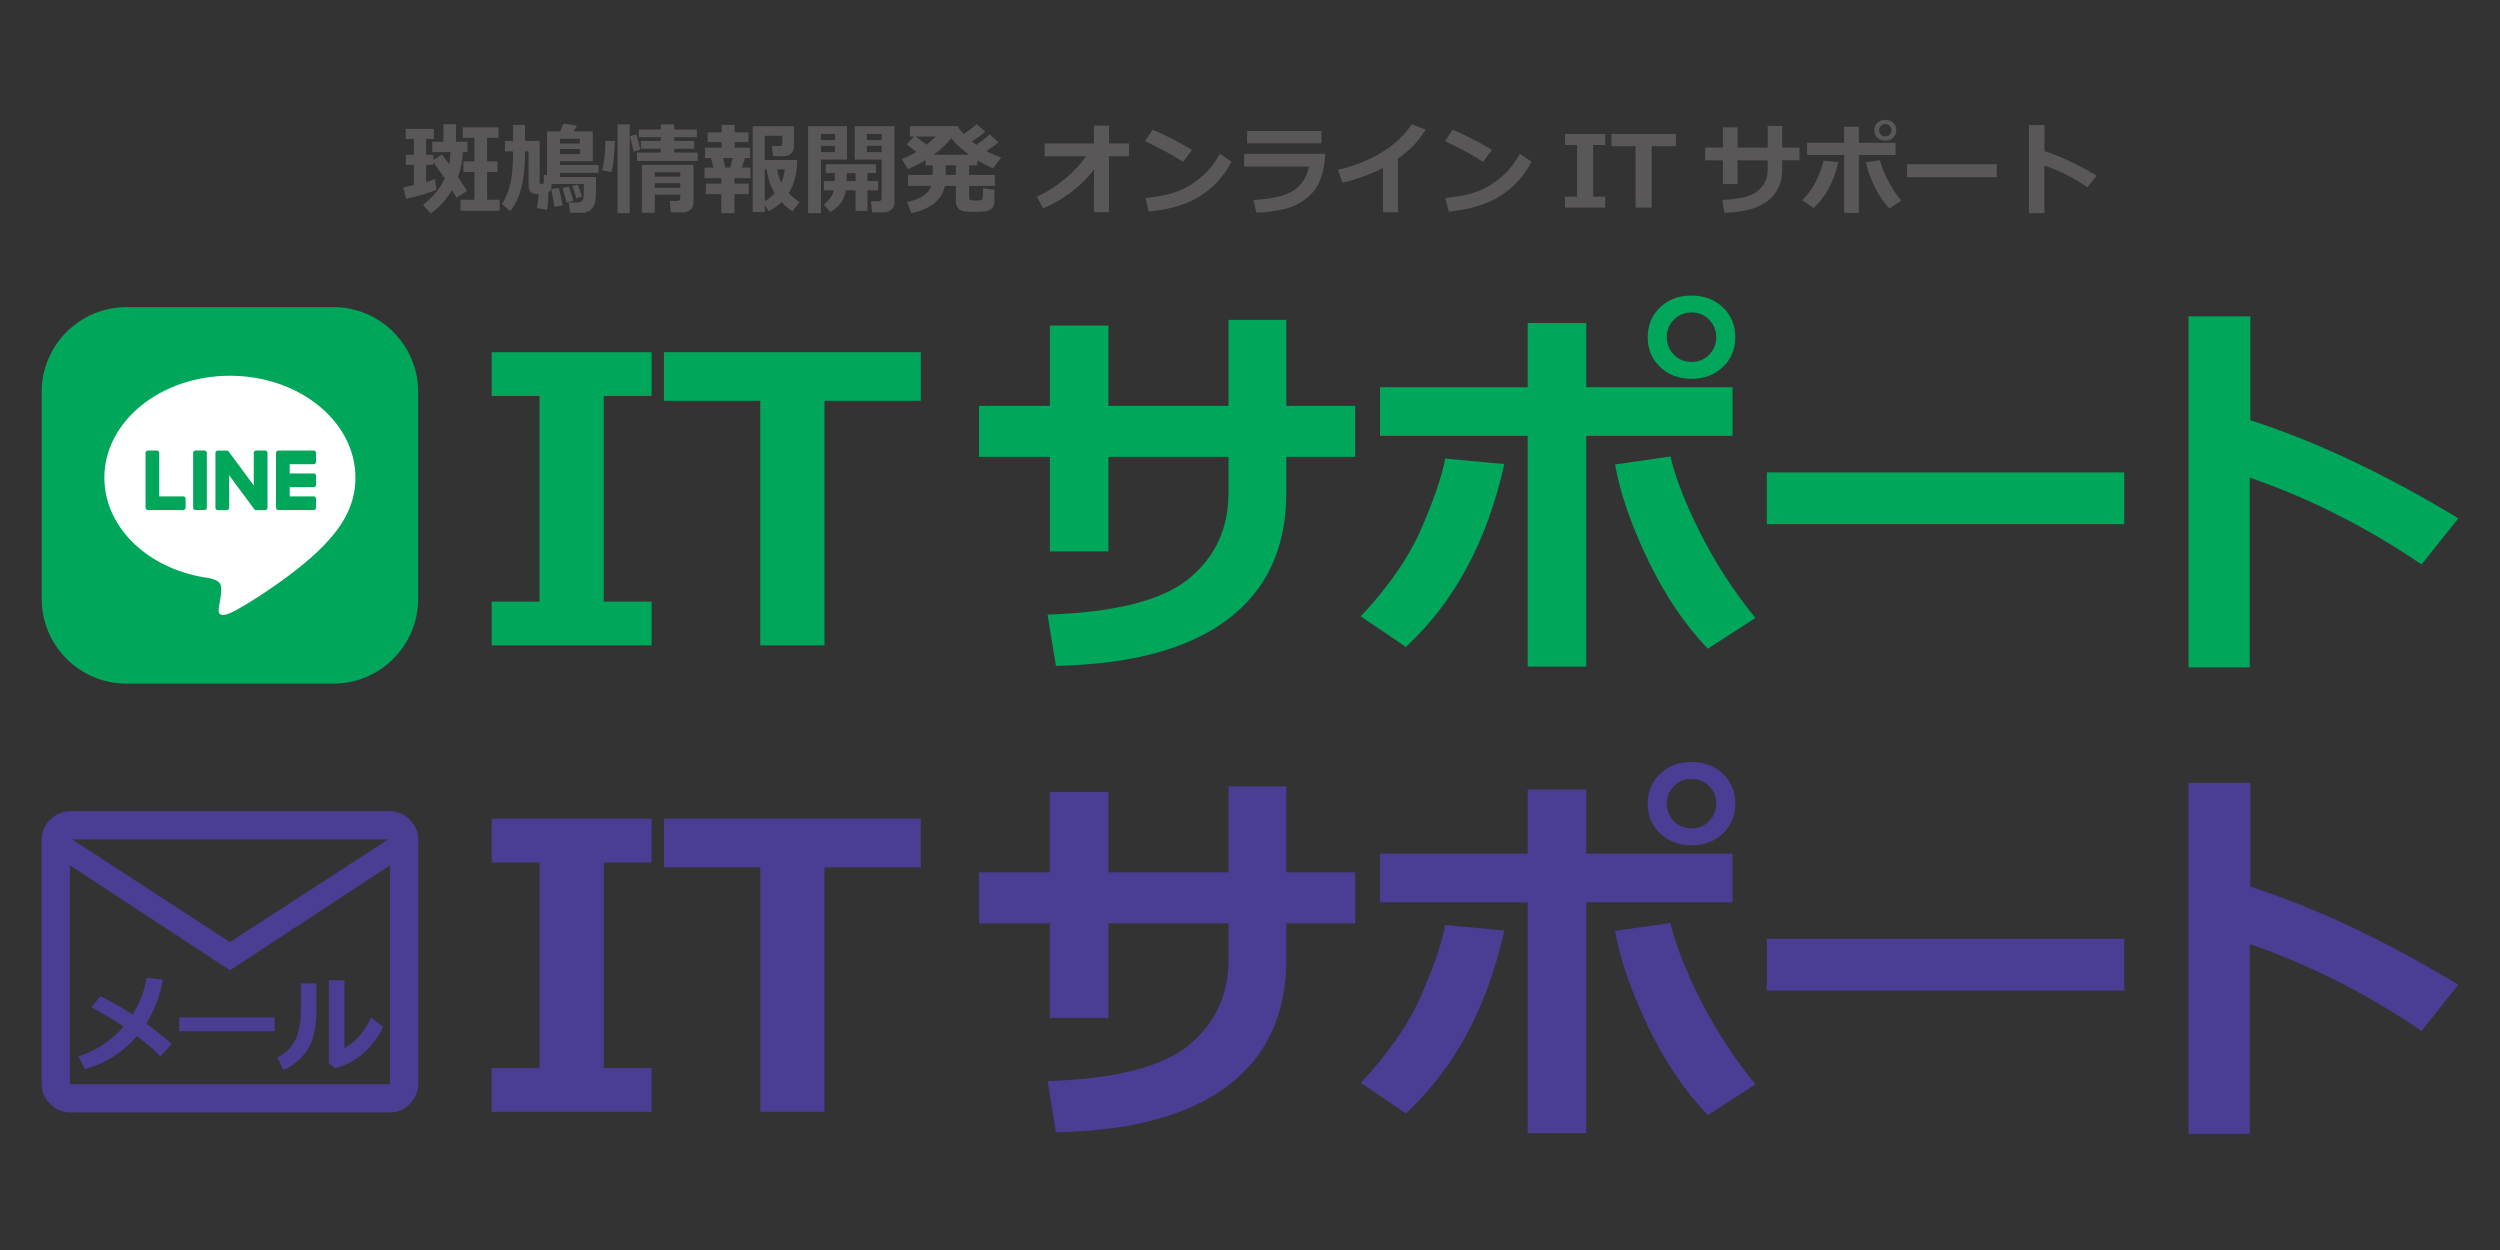 <?xml version="1.0" encoding="UTF-8"?>
<svg id="_レイヤー_1" data-name="レイヤー 1" xmlns="http://www.w3.org/2000/svg" version="1.1" viewBox="0 0 1200 600">
  <rect x="0" y="0" width="1200" height="600" fill="#333333" stroke="none"/>
  <defs>
    <style>
      .cls-1 {
        fill: #595757;
      }

      .cls-1, .cls-2, .cls-3, .cls-4 {
        stroke-width: 0px;
      }

      .cls-2 {
        fill: #00a65a;
      }

      .cls-3 {
        fill: #fff;
      }

      .cls-4 {
        fill: #493d94;
      }
    </style>
  </defs>
  <g>
    <g>
      <path class="cls-2" d="M60.74,147.41h99.24c22.49,0,40.75,18.26,40.75,40.75v99.24c0,22.49-18.26,40.75-40.75,40.75H60.74c-22.49,0-40.74-18.26-40.74-40.74v-99.25c0-22.49,18.26-40.74,40.74-40.74Z"/>
      <path class="cls-3" d="M170.61,229.26c0,10.79-4.18,20.51-12.92,30.09h0c-12.64,14.55-40.91,32.27-47.34,34.98-6.43,2.71-5.48-1.73-5.22-3.25.15-.91.86-5.16.86-5.16.2-1.54.41-3.92-.2-5.45-.68-1.68-3.35-2.55-5.31-2.97-28.96-3.83-50.39-24.07-50.39-48.24,0-26.96,27.03-48.9,60.26-48.9s60.26,21.94,60.26,48.9h0ZM150.56,244.83c.64,0,1.15-.52,1.15-1.15v-4.27c0-.63-.52-1.15-1.15-1.15h-11.5v-4.44h11.5c.64,0,1.15-.52,1.15-1.15v-4.27c0-.63-.52-1.15-1.15-1.15h-11.5v-4.44h11.5c.64,0,1.15-.51,1.15-1.15v-4.27c0-.63-.52-1.15-1.15-1.15h-16.93c-.64,0-1.15.51-1.15,1.15v.02h0v26.25h0v.02c0,.64.52,1.15,1.15,1.15h16.93ZM87.94,244.83c.64,0,1.15-.51,1.15-1.15v-4.27c0-.63-.52-1.15-1.15-1.15h-11.51v-20.87c0-.63-.52-1.15-1.15-1.15h-4.27c-.64,0-1.15.51-1.15,1.15v26.28h0v.02c0,.64.51,1.15,1.15,1.15h16.93ZM93.86,216.23c-.64,0-1.15.52-1.15,1.15v26.3c0,.64.52,1.15,1.15,1.15h4.27c.64,0,1.15-.52,1.15-1.15v-26.3c0-.63-.51-1.15-1.15-1.15h-4.27ZM122.95,216.23c-.64,0-1.15.52-1.15,1.15v15.62l-12.03-16.25s-.06-.08-.09-.12c0,0,0,0,0,0-.02-.02-.05-.05-.07-.07l-.02-.02s-.04-.04-.06-.05l-.03-.02s-.04-.03-.06-.04c-.01,0-.02-.01-.03-.02-.02-.01-.04-.02-.06-.03-.01,0-.02-.01-.04-.02-.02-.01-.04-.02-.07-.03-.01,0-.02,0-.04-.01-.02,0-.05-.02-.07-.02-.01,0-.03,0-.04-.01-.02,0-.05-.01-.07-.01-.02,0-.03,0-.05,0-.02,0-.04,0-.06,0-.02,0-.04,0-.06,0-.01,0-.03,0-.04,0h-4.25c-.64,0-1.15.52-1.15,1.15v26.3c0,.64.51,1.15,1.15,1.15h4.27c.64,0,1.15-.52,1.15-1.15v-15.61l12.05,16.27c.08.12.18.21.3.29,0,0,0,0,.01,0,.02.02.05.03.07.04.01,0,.02.01.03.02.02.01.04.02.06.03.02,0,.04.02.06.02.01,0,.02,0,.04.01.03,0,.05.02.08.02,0,0,.01,0,.02,0,.1.03.2.04.3.04h4.25c.64,0,1.15-.52,1.15-1.15v-26.3c0-.63-.52-1.15-1.15-1.15h-4.27Z"/>
    </g>
    <g>
      <path class="cls-2" d="M312.77,309.79h-76.77v-21.01h22.98v-98.72h-22.98v-21.01h76.77v21.01h-22.98v98.72h22.98v21.01Z"/>
      <path class="cls-2" d="M441.98,192.39h-46.23v117.4h-30.82v-117.4h-46.23v-23.35h123.28v23.35Z"/>
      <path class="cls-2" d="M617.43,194.81h33.06v24.47h-33.06v17.28c0,26.4-9.4,46.67-28.21,60.8s-46.26,21.54-82.38,22.23l-4.02-24.56c32.63-1.12,55.26-6.9,67.9-17.33,12.64-10.43,18.96-24.14,18.96-41.14v-17.28h-57.63v45.39h-28.11v-45.39h-34v-24.47h34v-38.57h28.11v38.57h57.63v-41.28h27.74v41.28Z"/>
      <path class="cls-2" d="M722.08,222.74c-8.22,36.99-23.97,66.25-47.26,87.79l-21.67-14.66c13.57-14.44,23.38-28.73,29.42-42.87,6.04-14.13,9.74-25.09,11.11-32.88l28.39,2.62ZM761.4,319.97h-28.11v-110.77h-70.89v-23.35h70.89v-30.82h28.11v30.82h70.23v23.35h-70.23v110.77ZM842.56,296.62l-22.79,14.76c-11.08-11.52-20.69-25.76-28.81-42.73-8.13-16.97-13.37-32.21-15.74-45.72l26.62-3.83c2.18,9.71,6.82,21.71,13.92,36s16.03,28.13,26.8,41.51ZM832.94,161.85c0,5.79-1.99,10.57-5.98,14.34-3.98,3.77-9,5.65-15.04,5.65s-11.05-1.88-15.04-5.65c-3.98-3.77-5.98-8.55-5.98-14.34s1.99-10.57,5.98-14.34c3.98-3.77,9-5.65,15.04-5.65s11.05,1.88,15.04,5.65c3.98,3.77,5.98,8.55,5.98,14.34ZM820.38,153.44c-2.27-2.3-5.09-3.46-8.45-3.46s-6.18,1.15-8.45,3.46c-2.27,2.3-3.41,5.11-3.41,8.41s1.14,6.1,3.41,8.41c2.27,2.3,5.09,3.46,8.45,3.46s6.18-1.15,8.45-3.46c2.27-2.3,3.41-5.1,3.41-8.41s-1.14-6.1-3.41-8.41Z"/>
      <path class="cls-2" d="M1019.64,251.6h-171.57v-24.84h171.57v24.84Z"/>
      <path class="cls-2" d="M1180,248.8l-17.65,22.14c-26.52-17.99-54.01-31.88-82.47-41.66v91.06h-29.42v-168.49h29.7v49.87c31.51,10.15,64.79,25.84,99.84,47.07Z"/>
    </g>
  </g>
  <g>
    <g>
      <path class="cls-4" d="M312.77,533.69h-76.77v-21.01h22.98v-98.72h-22.98v-21.01h76.77v21.01h-22.98v98.72h22.98v21.01Z"/>
      <path class="cls-4" d="M441.98,416.29h-46.23v117.4h-30.82v-117.4h-46.23v-23.35h123.28v23.35Z"/>
      <path class="cls-4" d="M617.43,418.72h33.06v24.47h-33.06v17.28c0,26.4-9.4,46.67-28.21,60.8-18.81,14.13-46.26,21.54-82.38,22.23l-4.02-24.56c32.63-1.12,55.26-6.9,67.9-17.33,12.64-10.43,18.96-24.14,18.96-41.14v-17.28h-57.63v45.39h-28.11v-45.39h-34v-24.47h34v-38.57h28.11v38.57h57.63v-41.28h27.74v41.28Z"/>
      <path class="cls-4" d="M722.08,446.64c-8.22,36.99-23.97,66.25-47.26,87.79l-21.67-14.66c13.57-14.44,23.38-28.73,29.42-42.87,6.04-14.13,9.74-25.09,11.11-32.88l28.39,2.62ZM761.4,543.87h-28.11v-110.77h-70.89v-23.35h70.89v-30.82h28.11v30.82h70.23v23.35h-70.23v110.77ZM842.56,520.52l-22.79,14.76c-11.08-11.52-20.69-25.76-28.81-42.73-8.13-16.97-13.37-32.21-15.74-45.72l26.62-3.83c2.18,9.71,6.82,21.71,13.92,36,7.1,14.29,16.03,28.13,26.8,41.51ZM832.94,385.75c0,5.79-1.99,10.57-5.98,14.34-3.98,3.77-9,5.65-15.04,5.65s-11.05-1.88-15.04-5.65c-3.98-3.77-5.98-8.55-5.98-14.34s1.99-10.57,5.98-14.34c3.98-3.77,9-5.65,15.04-5.65s11.05,1.88,15.04,5.65c3.98,3.77,5.98,8.55,5.98,14.34ZM820.38,377.34c-2.27-2.3-5.09-3.46-8.45-3.46s-6.18,1.15-8.45,3.46c-2.27,2.3-3.41,5.11-3.41,8.41s1.14,6.1,3.41,8.41c2.27,2.3,5.09,3.46,8.45,3.46s6.18-1.15,8.45-3.46c2.27-2.3,3.41-5.1,3.41-8.41s-1.14-6.1-3.41-8.41Z"/>
      <path class="cls-4" d="M1019.64,475.5h-171.57v-24.84h171.57v24.84Z"/>
      <path class="cls-4" d="M1180,472.7l-17.65,22.14c-26.52-17.99-54.01-31.88-82.47-41.66v91.06h-29.42v-168.49h29.7v49.87c31.51,10.15,64.79,25.84,99.84,47.07Z"/>
    </g>
    <g>
      <path class="cls-4" d="M33.56,533.97c-3.61,0-6.78-1.36-9.49-4.07-2.71-2.71-4.07-5.87-4.07-9.49v-117.48c0-3.61,1.36-6.78,4.07-9.49s5.87-4.07,9.49-4.07h153.62c3.61,0,6.78,1.36,9.49,4.07s4.07,5.87,4.07,9.49v117.48c0,3.61-1.36,6.78-4.07,9.49-2.71,2.71-5.87,4.07-9.49,4.07H33.56ZM110.37,465.74l-76.81-50.38v105.05h153.62v-105.05l-76.81,50.38ZM110.37,452.19l75.91-49.25H34.68l75.68,49.25ZM33.56,415.36v-12.43,117.48-105.05Z"/>
      <g>
        <path class="cls-4" d="M78.16,470.2c-1.26,7.64-3.93,14.67-7.99,21.1,4.02,2.87,8.11,6.13,12.28,9.76l-5.5,5.98c-2.42-2.66-6.17-5.88-11.23-9.66-6.64,7.69-14.95,12.97-24.93,15.84l-3.16-6.18c3.87-1.11,7.75-2.96,11.64-5.53,3.89-2.57,7.28-5.49,10.17-8.74-2.79-1.93-7.99-5.04-15.62-9.34l4.41-5.3c5.98,3.1,11.13,6.04,15.47,8.79,3.49-5.74,5.7-11.61,6.65-17.58l7.82.87Z"/>
        <path class="cls-4" d="M131.8,494.98h-45.75v-6.62h45.75v6.62Z"/>
        <path class="cls-4" d="M151.89,484.9c.03,7.8-1.25,13.92-3.86,18.34s-6.61,7.9-12,10.42l-2.91-6.08c3.64-1.78,6.43-4.41,8.39-7.91s2.94-8.81,2.94-15.95v-11.73h7.45v12.9ZM183.92,492.91c-2.41,5.05-5.62,9.31-9.65,12.79-4.03,3.48-8.51,5.82-13.46,7.04l-2.96-2.44v-39.77h7.45v32.5c5.1-2.51,9.38-7.38,12.85-14.62l5.78,4.51Z"/>
      </g>
    </g>
  </g>
  <g>
    <path class="cls-1" d="M209.43,91.07c-2.2,1.12-7.04,2.59-14.51,4.41l-1.34-5.51,5.09-1.12v-9.73h-3.84v-4.85h3.84v-7.55h-3.94v-4.83h13.5v4.83h-3.7v7.55h3.49v2.55l4.08-2.7c1.06,1.38,2.23,2.95,3.49,4.73.33-1.7.55-3.65.66-5.84h-8.79v-4.99h5.41v-8.41h6v8.41h5.53v4.99h-2.2c-.23,4.25-1.02,8.23-2.37,11.95,2.02,2.98,3.45,5.23,4.31,6.75l-4.99,3.19-2.23-3.68c-2.69,4.64-6.09,8.39-10.2,11.25l-3.66-4.08c5.06-4.12,8.54-8.38,10.43-12.75-.36-.56-2.19-3.16-5.48-7.78v1.24h-3.49v8.27c1.73-.48,3.17-.95,4.31-1.41l.59,5.09ZM239.85,101.2h-18.82v-5.32h6.68v-13.36h-5.27v-5.09h5.27v-11.27h-5.58v-5.04h17.16v5.04h-5.48v11.27h4.95v5.09h-4.95v13.36h6.05v5.32Z"/>
    <path class="cls-1" d="M263.21,92.46v.82c0,2.89-.23,5.38-.68,7.45l-4.85-.89c.42-1.3.71-3.51.87-6.63-1.97-.05-3.27-.43-3.89-1.15s-.94-1.7-.94-2.95v-16.43h-1.71c.02,6.47-.52,12.05-1.62,16.75s-2.9,8.67-5.41,11.92l-4.03-3.4c1.16-1.77,2.13-3.81,2.92-6.14s1.38-4.89,1.78-7.69.61-6.61.64-11.44h-3.94v-5.04h3.94v-7.66h5.74v7.66h7.01v20.02c0,.39.16.59.49.59h.87c.41,0,.61-.21.61-.63v-3.73l1.55.19v-21.02h6.35l1.57-3.7,6.47.91-1.64,2.79h9.23v14.34h-15.75v1.78h18.49v3.8h-18.49v2.02h17.27c.02,1.28.02,2.46.02,3.54,0,4.28-.1,6.94-.29,7.98s-.56,2-1.09,2.88-1.3,1.57-2.3,2.05-2.23.73-3.68.73h-5.09l-.63-4.95h3.66c1.33,0,2.24-.27,2.73-.81s.75-1.46.79-2.78.05-3.08.05-5.3l-15.52-.02v.94c0,1.44-.5,2.51-1.5,3.21ZM270.04,98.55l-3.98.77c-.11-1.7-.6-4.55-1.48-8.53l3.68-.59c.53,2.23,1.12,5.02,1.78,8.34ZM268.79,68.9h9.52v-2.27h-9.52v2.27ZM278.31,71.53h-9.52v2.41h9.52v-2.41ZM275.31,96.39l-3.3.87c-.22-.89-.89-3.24-2.02-7.05l3.07-.63c.91,2.56,1.66,4.84,2.25,6.82ZM279.36,94.29l-2.7.91c-.7-2.58-1.41-4.53-2.11-5.86l2.7-.73c.58,1.2,1.28,3.09,2.11,5.67Z"/>
    <path class="cls-1" d="M295.18,67.73c-.34,7.56-.91,12.54-1.71,14.93l-4.48-.96c1.02-3.45,1.56-8.16,1.64-14.11l4.55.14ZM302.26,102.35h-5.86v-42.63h5.86v42.63ZM307.37,71.88l-3.26.89-1.71-7.43,3.09-.89,1.88,7.43ZM334.89,77.25h-29.13v-4.03h11.41v-1.83h-9.54v-3.75h9.54v-1.76h-10.55v-3.7h10.55v-2.46h6.49v2.46h10.8v3.7h-10.8v1.76h9.54v3.75h-9.54v1.83h11.23v4.03ZM326.54,93.42l-12.23.05v8.65h-6.21v-22.95h24.77v18.42c0,1.3-.52,2.34-1.55,3.14s-2.18,1.2-3.45,1.2h-5.91l-.47-5.48h3.63c.34,0,.66-.12.96-.36s.45-.52.45-.83v-1.83ZM326.54,84.79v-2.09h-12.23v2.09h12.23ZM314.31,90.16h12.23v-2.25h-12.23v2.25Z"/>
    <path class="cls-1" d="M352.51,102.3h-6.28v-9.07h-7.41v-5.09h7.41v-2.6h-8.09v-5.09h4.36l-1.24-4.59h-2.86v-4.99h7.97v-2.65h-6.73v-4.71h6.73v-3.54h6.28v3.54h6.59v4.71h-6.59v2.65h7.34v4.99h-2.41l-1.45,4.59h4.12v5.09h-7.73v2.6h6.87v5.09h-6.87v9.07ZM348.15,80.46h2.3l1.34-4.59h-4.73l1.1,4.59ZM367.09,101.79h-5.79v-41.2h19.8v10.08c0,1.19-.49,2.2-1.46,3.04s-2.1,1.25-3.36,1.25h-5.16l-.66-4.85h3.8c.83,0,1.24-.37,1.24-1.1v-3.84h-8.41v11.62h15.56c0,6.22-1.36,11.54-4.08,15.96,1.52,1.56,3.27,2.96,5.27,4.2l-3.49,4.5c-1.98-1.39-3.71-2.85-5.18-4.38-1.56,1.5-3.63,2.95-6.21,4.34l-1.88-3.14v3.54ZM367.09,81.32v15.33c1.89-1.19,3.48-2.48,4.76-3.89-2-3.23-3.27-7.05-3.82-11.44h-.94ZM375.06,87.72c.81-1.97,1.34-4.1,1.59-6.4h-3.66c.44,2.34,1.12,4.48,2.06,6.4Z"/>
    <path class="cls-1" d="M406.56,76.61h-12.49v25.73h-6.19v-41.77h18.68v16.03ZM400.79,67.26v-2.93h-6.73v2.93h6.73ZM400.79,73.03v-3.02h-6.73v3.02h6.73ZM406.04,91.36c-.42,2.27-1.18,4.21-2.29,5.84s-2.81,3.17-5.12,4.64l-3.3-3.7c2.64-1.83,4.28-4.09,4.92-6.77h-4.83v-4.45h5.27v-3.84h-4.36v-4.27h24.14v4.27h-4.08v3.84h5.13v4.45h-5.13v9.89h-5.72v-9.89h-4.64ZM406.46,86.9h4.22v-3.84h-4.22v3.84ZM429.36,97.64c0,1.22-.52,2.24-1.55,3.06s-2.27,1.23-3.7,1.23h-5.46l-.63-5.34h3.7c.38,0,.71-.13,1.02-.39s.46-.57.46-.95v-18.63h-12.94v-16.03h19.1v37.05ZM416.1,67.26h7.1v-2.93h-7.1v2.93ZM423.2,70h-7.1v3.02h7.1v-3.02Z"/>
    <path class="cls-1" d="M453.55,89.2c-1.41,6.78-6.77,11.15-16.08,13.1l-2.11-5.32c6.48-1.34,10.36-3.94,11.62-7.78h-11.16v-5.23h11.86v-4.57h-3.4v-2.53c-2.72,1.64-5.57,3.06-8.55,4.27l-2.88-4.8c2.34-.88,4.64-2.02,6.89-3.42l-4.59-3.68,3.61-3.7h-2.02v-4.99h22.9c.59,1.06,1.57,2.32,2.93,3.77,2.83-1.88,4.88-3.45,6.14-4.73l4.27,3.61c-1.3,1.2-3.46,2.78-6.49,4.73.83.66,1.53,1.2,2.11,1.64,2.73-1.88,4.9-3.57,6.49-5.09l4.2,3.84c-1.81,1.44-3.77,2.85-5.86,4.24,2.14,1.12,4.51,2.12,7.1,3l-3.8,5.2c-2.31-.88-4.84-2.15-7.59-3.82v2.46h-3.94v4.57h12.3v5.23h-12.3v5.77c0,.52.19.86.57,1.03s1.24.26,2.57.26c1.73,0,2.75-.14,3.04-.43s.46-2.13.5-5.52l5.44.73v5.7c0,1.2-.3,2.18-.91,2.94s-1.51,1.29-2.71,1.59-3.25.46-6.18.46c-3.89,0-6.31-.46-7.27-1.39s-1.43-2.27-1.43-4.02v-7.1h-5.27ZM439.51,65.53l5.25,3.94c1.67-1.27,3.16-2.58,4.48-3.94h-9.73ZM448.21,74.27h16.92c-3.47-2.53-6.32-5.17-8.55-7.92-1.98,2.56-4.77,5.2-8.37,7.92ZM453.97,79.4v4.57h4.85v-4.57h-4.85Z"/>
    <path class="cls-1" d="M525.11,81.23c-2.34,3.41-5.69,6.84-10.04,10.29s-9.14,6.28-14.38,8.48l-3.02-5.62c4.66-2.05,9.15-4.89,13.49-8.53s7.72-7.26,10.16-10.85h-19.9v-6.16h23.7v-8.53h7.22v8.53h9.59v6.16h-9.59v26.86h-7.22v-20.62Z"/>
    <path class="cls-1" d="M572.17,71.9l-4.29,5.81c-2.31-1.48-4.36-2.73-6.15-3.75s-5.83-3.11-12.13-6.28l3.7-5.37c4.91,1.95,11.2,5.15,18.87,9.59ZM591.18,77.62c-3.97,7.33-9.15,12.91-15.54,16.76s-14.48,6.24-24.26,7.2l-1.59-6.56c5.34-.48,9.8-1.3,13.36-2.44s6.68-2.64,9.36-4.49,4.96-3.73,6.84-5.65,3.95-4.77,6.2-8.57l5.62,3.75Z"/>
    <path class="cls-1" d="M636.08,73.82c-.05,4.3-.79,8.34-2.21,12.12s-3.76,6.93-7,9.43-6.9,4.22-11,5.14-8.37,1.45-12.81,1.59l-1.38-6.09c8.72-.47,15.05-1.95,19.01-4.43s6.5-6.36,7.64-11.62h-31.15v-6.14h38.91ZM634.28,68.79h-35.67v-5.91h35.67v5.91Z"/>
    <path class="cls-1" d="M671.03,101.9h-7.2v-21.26c-5.83,2.98-12.32,5.34-19.48,7.05l-2.16-6.14c8.25-1.97,15.42-4.87,21.52-8.7s10.71-8.23,13.85-13.2l6.82,2.6c-2.41,3.61-4.64,6.41-6.7,8.41s-4.28,3.83-6.66,5.48v25.73Z"/>
    <path class="cls-1" d="M716.17,71.9l-4.29,5.81c-2.31-1.48-4.36-2.73-6.15-3.75s-5.83-3.11-12.13-6.28l3.7-5.37c4.91,1.95,11.2,5.15,18.87,9.59ZM735.18,77.62c-3.97,7.33-9.15,12.91-15.54,16.76s-14.48,6.24-24.26,7.2l-1.59-6.56c5.34-.48,9.8-1.3,13.36-2.44s6.68-2.64,9.36-4.49,4.96-3.73,6.84-5.65,3.95-4.77,6.2-8.57l5.62,3.75Z"/>
    <path class="cls-1" d="M770.5,99.65h-19.27v-5.27h5.77v-24.77h-5.77v-5.27h19.27v5.27h-5.77v24.77h5.77v5.27Z"/>
    <path class="cls-1" d="M804.41,70.19h-11.6v29.46h-7.73v-29.46h-11.6v-5.86h30.94v5.86Z"/>
    <path class="cls-1" d="M855.46,70.8h8.3v6.14h-8.3v4.34c0,6.62-2.36,11.71-7.08,15.26s-11.61,5.41-20.67,5.58l-1.01-6.16c8.19-.28,13.87-1.73,17.04-4.35s4.76-6.06,4.76-10.32v-4.34h-14.46v11.39h-7.05v-11.39h-8.53v-6.14h8.53v-9.68h7.05v9.68h14.46v-10.36h6.96v10.36Z"/>
    <path class="cls-1" d="M882.39,77.81c-2.06,9.28-6.02,16.62-11.86,22.03l-5.44-3.68c3.41-3.62,5.87-7.21,7.38-10.76s2.45-6.3,2.79-8.25l7.12.66ZM892.25,102.21h-7.05v-27.8h-17.79v-5.86h17.79v-7.73h7.05v7.73h17.62v5.86h-17.62v27.8ZM912.62,96.35l-5.72,3.7c-2.78-2.89-5.19-6.46-7.23-10.72s-3.36-8.08-3.95-11.47l6.68-.96c.55,2.44,1.71,5.45,3.49,9.04s4.02,7.06,6.73,10.42ZM910.21,62.53c0,1.45-.5,2.65-1.5,3.6s-2.26,1.42-3.77,1.42-2.77-.47-3.77-1.42-1.5-2.14-1.5-3.6.5-2.65,1.5-3.6,2.26-1.42,3.77-1.42,2.77.47,3.77,1.42,1.5,2.14,1.5,3.6ZM907.05,60.42c-.57-.58-1.28-.87-2.12-.87s-1.55.29-2.12.87-.86,1.28-.86,2.11.29,1.53.86,2.11,1.28.87,2.12.87,1.55-.29,2.12-.87.86-1.28.86-2.11-.29-1.53-.86-2.11Z"/>
    <path class="cls-1" d="M958.44,85.05h-43.05v-6.23h43.05v6.23Z"/>
    <path class="cls-1" d="M1006.42,84.35l-4.43,5.55c-6.66-4.52-13.55-8-20.7-10.45v22.85h-7.38v-42.28h7.45v12.52c7.91,2.55,16.26,6.48,25.05,11.81Z"/>
  </g>
</svg>